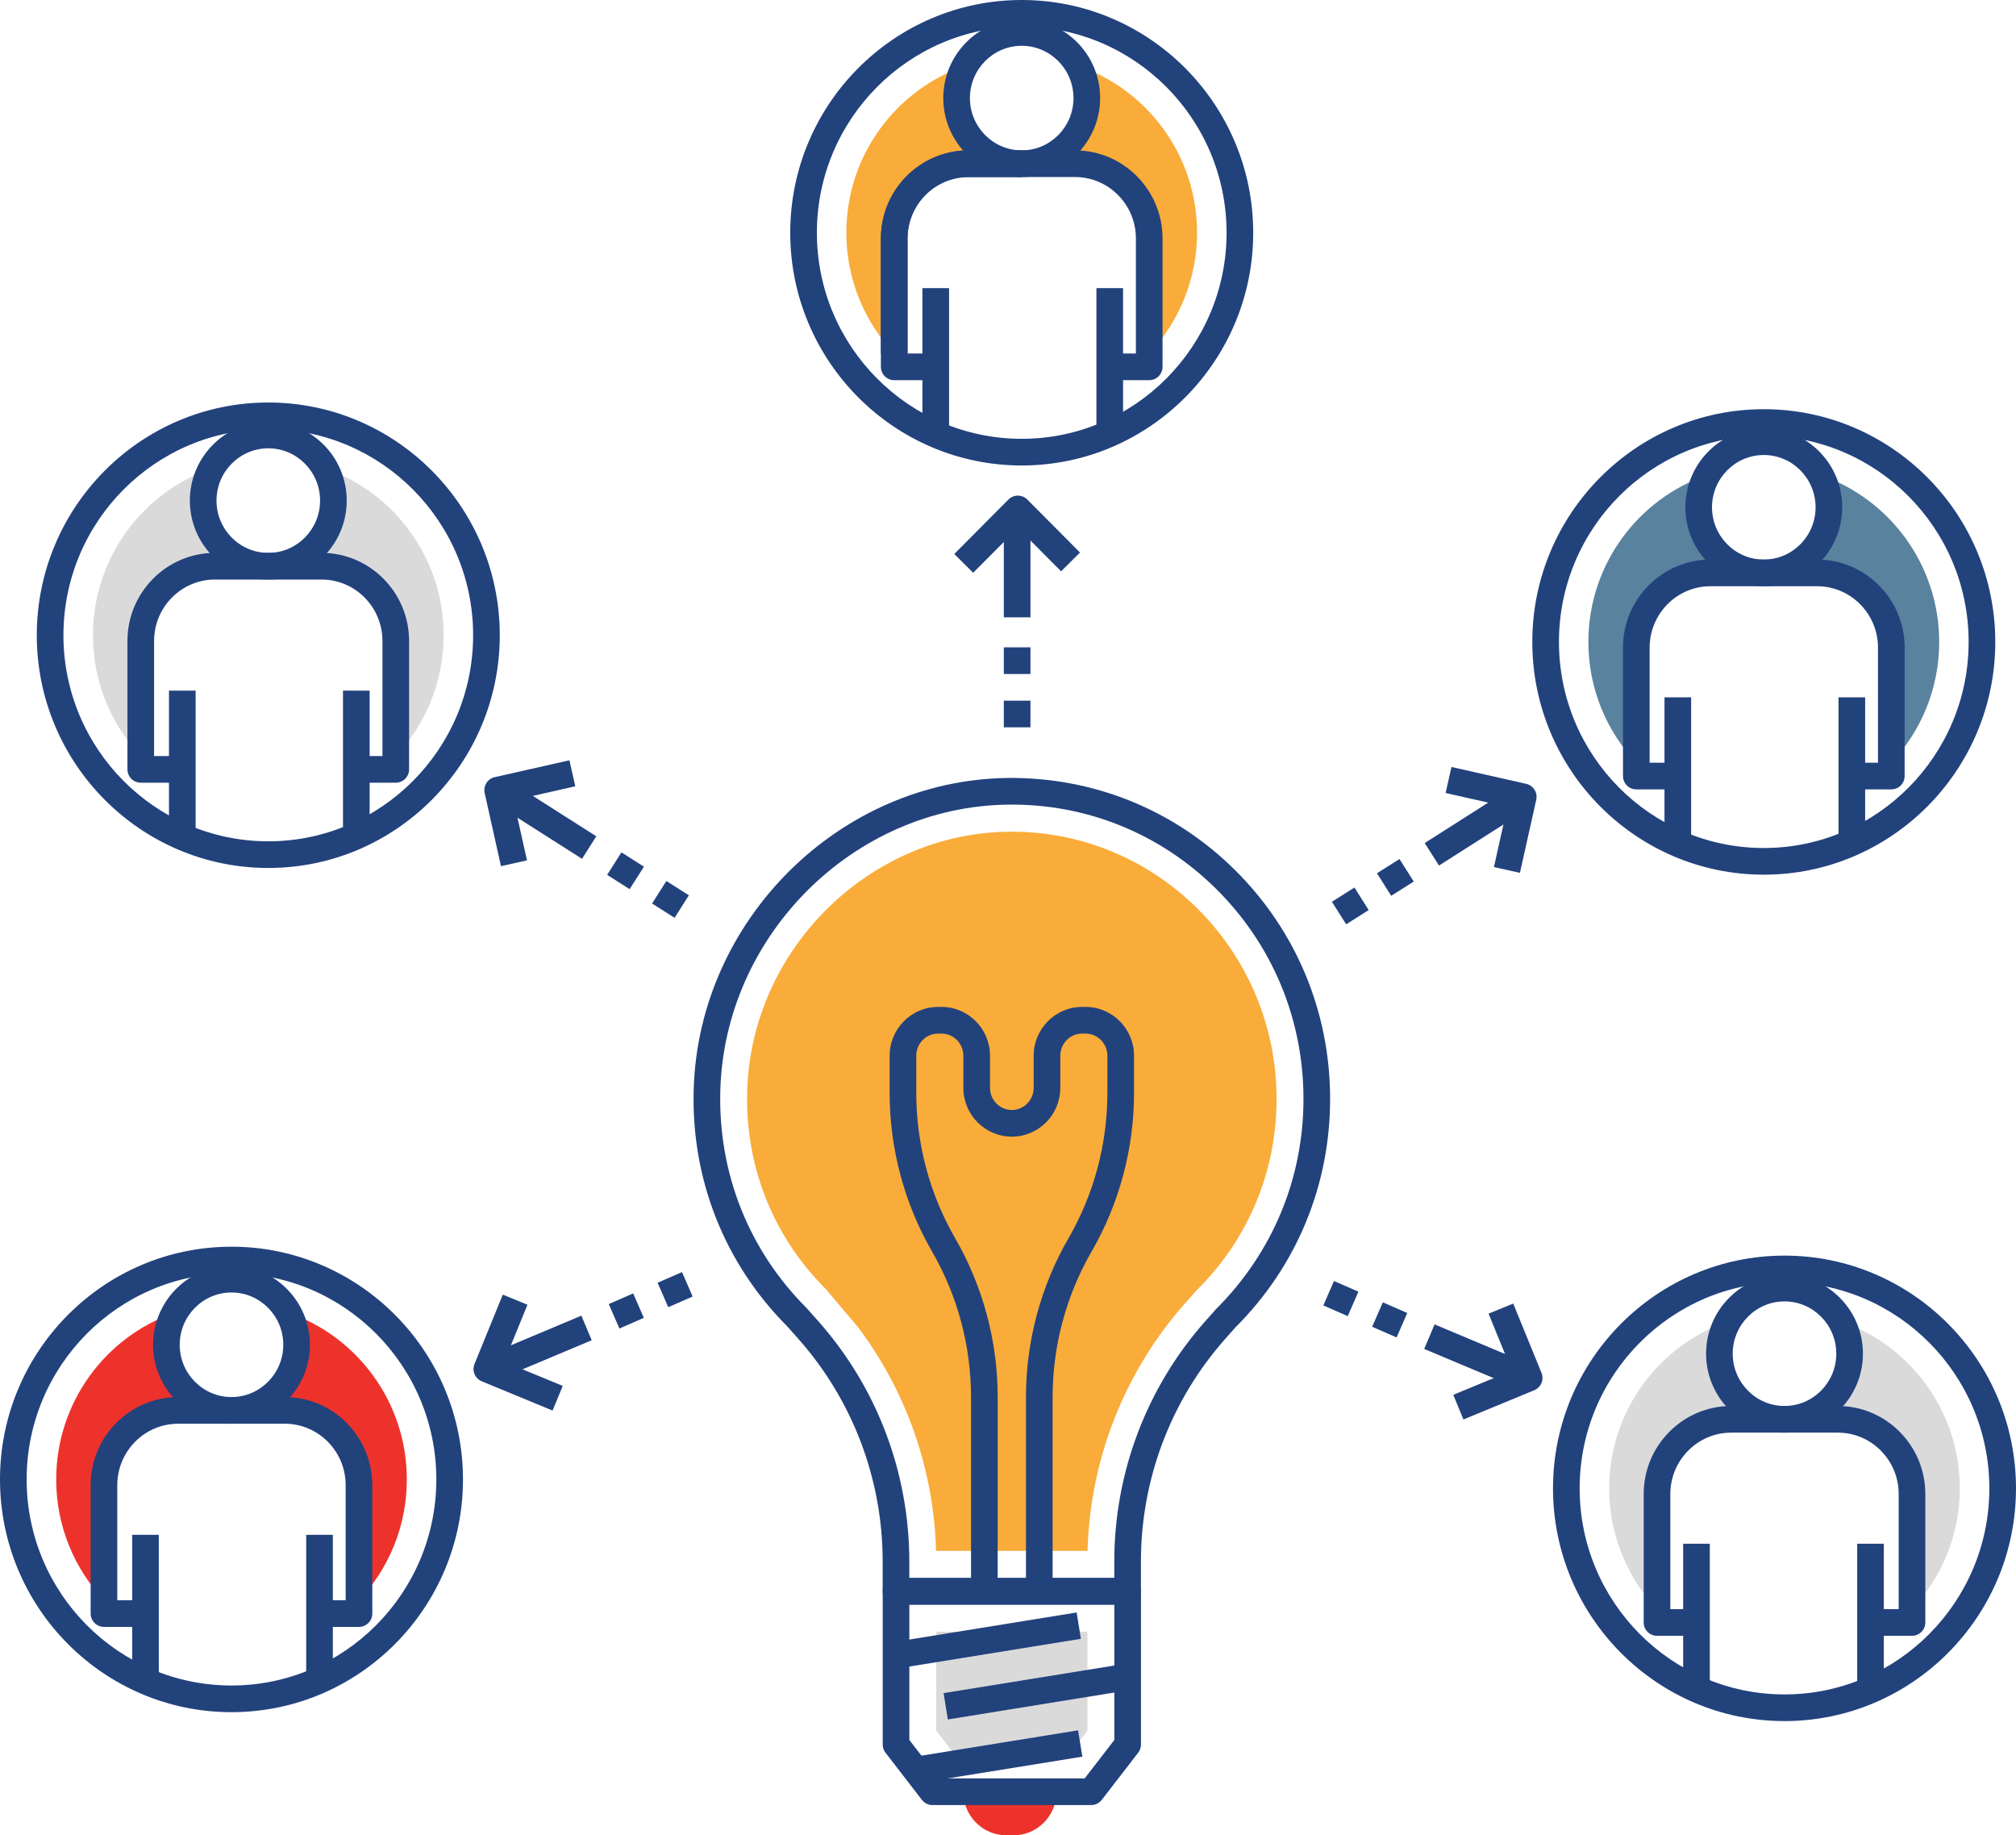 <svg width="512" height="466" viewBox="0 0 512 466" fill="none" xmlns="http://www.w3.org/2000/svg">
<path d="M261.704 128.785H254.938V156.745H261.704V128.785Z" fill="#22427C"/>
<path d="M260.905 126.837C260.27 126.199 259.406 125.84 258.506 125.84C257.606 125.84 256.743 126.199 256.107 126.837L242.359 140.659L247.156 145.434L258.505 134.023L269.484 145.063L274.281 140.287L260.905 126.837Z" fill="#22427C"/>
<path d="M254.938 184.673H261.704V177.903H254.938V184.673ZM254.938 164.363V171.133H261.704V164.363H254.938Z" fill="#22427C"/>
<path d="M385.322 199.096L361.828 214.059L365.464 219.767L388.958 204.805L385.322 199.096Z" fill="#22427C"/>
<path d="M387.6 199.022L368.63 194.742L367.141 201.347L382.818 204.883L379.412 220.148L386.016 221.622L390.158 203.061C390.563 201.241 389.419 199.434 387.6 199.022Z" fill="#22427C"/>
<path d="M338.266 228.966L341.883 234.689L347.602 231.072L343.985 225.349L338.266 228.966ZM355.423 218.113L349.704 221.731L353.321 227.452L359.04 223.834L355.423 218.113Z" fill="#22427C"/>
<path d="M127.947 197.388L124.312 203.098L147.809 218.055L151.444 212.345L127.947 197.388Z" fill="#22427C"/>
<path d="M146.106 199.648L144.617 193.043L125.647 197.323C123.828 197.734 122.683 199.541 123.09 201.363L127.232 219.924L133.836 218.45L130.43 203.184L146.106 199.648Z" fill="#22427C"/>
<path d="M154.195 222.132L159.903 225.768L163.538 220.058L157.83 216.422L154.195 222.132ZM169.245 223.693L165.61 229.405L171.318 233.04L174.952 227.328L169.245 223.693Z" fill="#22427C"/>
<path d="M147.65 334.055L121.992 344.84L124.615 351.08L150.273 340.296L147.65 334.055Z" fill="#22427C"/>
<path d="M128.049 345.758L133.956 331.282L127.692 328.723L120.51 346.321C119.805 348.048 120.629 350.019 122.352 350.729L140.338 358.15L142.917 351.891L128.049 345.758Z" fill="#22427C"/>
<path d="M154.602 331.113L157.309 337.319L163.511 334.612L160.804 328.406L154.602 331.113ZM173.208 322.992L167.006 325.698L169.711 331.904L175.913 329.198L173.208 322.992Z" fill="#22427C"/>
<path d="M492.492 163.002C492.492 143.385 479.876 126.676 462.366 120.641C463.736 123.047 464.498 125.846 464.498 128.798C464.498 138.005 457.081 145.463 447.945 145.463H461.496C471.893 145.463 480.333 153.97 480.333 164.446V193.686C487.859 185.658 492.492 174.877 492.492 163.002Z" fill="#59829E"/>
<path d="M431.392 128.794C431.392 125.841 432.153 123.042 433.524 120.637C416.014 126.673 403.398 143.381 403.398 162.998C403.398 174.873 408.031 185.655 415.557 193.681V164.441C415.557 153.965 423.997 145.458 434.394 145.458H447.946C438.809 145.459 431.392 138.001 431.392 128.794Z" fill="#59829E"/>
<path d="M51.603 127.094C51.603 124.141 52.364 121.342 53.735 118.938C36.225 124.951 23.609 141.681 23.609 161.299C23.609 173.174 28.242 183.956 35.746 191.982V162.742C35.746 152.266 44.186 143.759 54.583 143.759H68.134C58.999 143.759 51.603 136.301 51.603 127.094Z" fill="#DADADA"/>
<path d="M112.666 161.299C112.666 141.682 100.05 124.952 82.54 118.938C83.91 121.343 84.672 124.142 84.672 127.094C84.672 136.301 77.276 143.76 68.141 143.76H81.691C92.088 143.76 100.506 152.267 100.506 162.743V192.005C108.032 183.979 112.666 173.197 112.666 161.299Z" fill="#DADADA"/>
<path d="M242.94 24.906C242.94 21.932 243.701 19.133 245.093 16.727C227.583 22.741 214.945 39.45 214.945 59.089C214.945 70.943 219.578 81.746 227.104 89.772V60.554C227.104 50.056 235.544 41.571 245.941 41.571H259.492C250.357 41.571 242.94 34.113 242.94 24.906Z" fill="#F9AC39"/>
<path d="M304.017 59.089C304.017 39.45 291.379 22.742 273.869 16.727C275.261 19.133 276.022 21.932 276.022 24.906C276.022 34.113 268.605 41.571 259.469 41.571H273.021C283.418 41.571 291.858 50.056 291.858 60.554V89.772C299.384 81.746 304.017 70.943 304.017 59.089Z" fill="#F9AC39"/>
<path d="M447.949 108.758C436.966 108.758 428.031 117.75 428.031 128.803C428.031 139.857 436.966 148.85 447.949 148.85C458.932 148.85 467.869 139.858 467.869 128.803C467.869 117.751 458.933 108.758 447.949 108.758ZM447.949 142.08C440.697 142.08 434.797 136.124 434.797 128.803C434.797 121.483 440.697 115.528 447.949 115.528C455.201 115.528 461.102 121.484 461.102 128.803C461.102 136.125 455.201 142.08 447.949 142.08Z" fill="#22427C"/>
<path d="M429.494 177.059H422.727V214.317H429.494V177.059Z" fill="#22427C"/>
<path d="M473.689 177.059H466.922V214.317H473.689V177.059Z" fill="#22427C"/>
<path d="M461.497 142.078H434.407C422.155 142.078 412.188 152.111 412.188 164.442V197.046C412.188 198.916 413.701 200.431 415.57 200.431H426.115V193.661H418.954V164.442C418.954 155.844 425.886 148.848 434.407 148.848H461.497C470.018 148.848 476.95 155.844 476.95 164.442V193.661H470.309V200.431H480.333C482.202 200.431 483.716 198.916 483.716 197.046V164.442C483.717 152.111 473.75 142.078 461.497 142.078Z" fill="#22427C"/>
<path d="M447.947 103.898C415.53 103.898 389.156 130.407 389.156 162.992C389.156 195.576 415.529 222.085 447.947 222.085C480.365 222.085 506.738 195.576 506.738 162.992C506.738 130.407 480.365 103.898 447.947 103.898ZM447.947 215.315C419.261 215.315 395.923 191.843 395.923 162.992C395.923 134.14 419.261 110.668 447.947 110.668C476.633 110.668 499.971 134.14 499.971 162.992C499.971 191.842 476.633 215.315 447.947 215.315Z" fill="#22427C"/>
<path d="M68.138 107.059C57.155 107.059 48.219 116.051 48.219 127.104C48.219 138.158 57.155 147.151 68.138 147.151C79.122 147.151 88.056 138.159 88.056 127.104C88.057 116.051 79.122 107.059 68.138 107.059ZM68.138 140.381C60.886 140.381 54.985 134.425 54.985 127.104C54.985 119.784 60.886 113.829 68.138 113.829C75.39 113.829 81.29 119.785 81.29 127.104C81.29 134.425 75.39 140.381 68.138 140.381Z" fill="#22427C"/>
<path d="M81.676 140.379H54.586C42.334 140.379 32.367 150.412 32.367 162.743V195.347C32.367 197.217 33.881 198.732 35.75 198.732H46.294V191.962H39.133V162.743C39.133 154.145 46.065 147.149 54.586 147.149H81.676C90.197 147.149 97.129 154.145 97.129 162.743V191.962H90.488V198.732H100.512C102.381 198.732 103.895 197.217 103.895 195.347V162.743C103.896 150.412 93.929 140.379 81.676 140.379Z" fill="#22427C"/>
<path d="M68.136 102.199C35.719 102.199 9.344 128.708 9.344 161.293C9.344 193.877 35.719 220.386 68.136 220.386C100.553 220.386 126.927 193.877 126.927 161.293C126.927 128.708 100.554 102.199 68.136 102.199ZM68.136 213.616C39.449 213.616 16.111 190.144 16.111 161.293C16.111 132.441 39.449 108.969 68.136 108.969C96.822 108.969 120.16 132.441 120.16 161.293C120.161 190.143 96.823 213.616 68.136 213.616Z" fill="#22427C"/>
<path d="M259.482 4.859C248.499 4.859 239.562 13.851 239.562 24.904C239.562 35.958 248.499 44.951 259.482 44.951C270.466 44.951 279.402 35.959 279.402 24.904C279.402 13.852 270.466 4.859 259.482 4.859ZM259.482 38.181C252.23 38.181 246.329 32.225 246.329 24.904C246.329 17.584 252.23 11.629 259.482 11.629C266.734 11.629 272.634 17.585 272.634 24.904C272.634 32.226 266.735 38.181 259.482 38.181Z" fill="#22427C"/>
<path d="M241.033 73.16H234.266V110.418H241.033V73.16Z" fill="#22427C"/>
<path d="M285.22 73.16H278.453V110.418H285.22V73.16Z" fill="#22427C"/>
<path d="M273.028 38.18H245.938C233.686 38.18 223.719 48.211 223.719 60.543V93.147C223.719 95.017 225.233 96.532 227.102 96.532H237.646V89.762H230.485V60.543C230.485 51.945 237.417 44.95 245.938 44.95H273.028C281.549 44.95 288.481 51.945 288.481 60.543V89.762H281.84V96.532H291.864C293.733 96.532 295.247 95.017 295.247 93.147V60.543C295.247 48.212 285.28 38.18 273.028 38.18Z" fill="#22427C"/>
<path d="M245.939 38.188C233.687 38.188 223.719 48.222 223.719 60.556V89.773H230.485V60.556C230.485 51.955 237.418 44.958 245.939 44.958H259.49V38.188H245.939Z" fill="#22427C"/>
<path d="M259.486 0C227.069 0 200.695 26.509 200.695 59.093C200.695 91.678 227.068 118.187 259.486 118.187C291.903 118.187 318.277 91.678 318.277 59.093C318.277 26.509 291.904 0 259.486 0ZM259.486 111.417C230.8 111.417 207.462 87.945 207.462 59.093C207.462 30.242 230.8 6.77 259.486 6.77C288.172 6.77 311.51 30.242 311.51 59.093C311.511 87.945 288.173 111.417 259.486 111.417Z" fill="#22427C"/>
<path d="M49.681 175.355H42.914V212.613H49.681V175.355Z" fill="#22427C"/>
<path d="M93.876 175.355H87.109V212.613H93.876V175.355Z" fill="#22427C"/>
<path d="M42.267 341.442C42.267 338.489 43.028 335.69 44.399 333.285C26.889 339.299 14.273 356.029 14.273 375.646C14.273 387.521 18.906 398.303 26.41 406.329V377.089C26.41 366.613 34.85 358.106 45.247 358.106H58.798C49.663 358.106 42.267 350.649 42.267 341.442Z" fill="#ED322C"/>
<path d="M103.322 375.646C103.322 356.029 90.706 339.299 73.196 333.285C74.566 335.691 75.328 338.49 75.328 341.442C75.328 350.649 67.932 358.107 58.797 358.107H72.348C82.745 358.107 91.163 366.614 91.163 377.09V406.352C98.689 398.325 103.322 387.543 103.322 375.646Z" fill="#ED322C"/>
<path d="M58.793 321.402C47.809 321.402 38.875 330.394 38.875 341.449C38.875 352.502 47.81 361.494 58.793 361.494C69.776 361.494 78.713 352.502 78.713 341.449C78.712 330.395 69.776 321.402 58.793 321.402ZM58.793 354.724C51.541 354.724 45.641 348.768 45.641 341.449C45.641 334.128 51.541 328.172 58.793 328.172C66.045 328.172 71.946 334.128 71.946 341.449C71.946 348.769 66.045 354.724 58.793 354.724Z" fill="#22427C"/>
<path d="M72.332 354.727H45.242C32.99 354.727 23.023 364.76 23.023 377.091V409.695C23.023 411.565 24.537 413.08 26.406 413.08H36.95V406.31H29.789V377.091C29.789 368.493 36.721 361.497 45.242 361.497H72.332C80.853 361.497 87.785 368.493 87.785 377.091V406.31H81.144V413.08H91.168C93.037 413.08 94.551 411.565 94.551 409.695V377.091C94.551 364.76 84.584 354.727 72.332 354.727Z" fill="#22427C"/>
<path d="M58.791 316.547C26.373 316.547 0 343.056 0 375.64C0 408.224 26.373 434.733 58.791 434.733C91.208 434.733 117.582 408.224 117.582 375.64C117.582 343.056 91.208 316.547 58.791 316.547ZM58.791 427.963C30.105 427.963 6.767 404.491 6.767 375.64C6.767 346.789 30.105 323.317 58.791 323.317C87.477 323.317 110.815 346.789 110.815 375.64C110.815 404.491 87.477 427.963 58.791 427.963Z" fill="#22427C"/>
<path d="M40.336 389.703H33.57V426.962H40.336V389.703Z" fill="#22427C"/>
<path d="M84.532 389.703H77.766V426.962H84.532V389.703Z" fill="#22427C"/>
<path d="M364.332 336.271L361.711 342.512L387.371 353.288L389.992 347.047L364.332 336.271Z" fill="#22427C"/>
<path d="M391.495 348.582L384.313 330.984L378.049 333.543L383.956 348.018L369.086 354.153L371.665 360.412L389.652 352.991C391.376 352.28 392.2 350.309 391.495 348.582Z" fill="#22427C"/>
<path d="M336.086 331.463L342.287 334.171L344.994 327.965L338.793 325.258L336.086 331.463ZM351.197 330.672L348.49 336.878L354.692 339.585L357.399 333.379L351.197 330.672Z" fill="#22427C"/>
<path d="M497.728 377.909C497.728 358.292 485.112 341.562 467.602 335.547C468.972 337.953 469.734 340.752 469.734 343.704C469.734 352.911 462.338 360.369 453.203 360.369H466.754C477.151 360.369 485.591 368.876 485.591 379.352V408.592C493.096 400.566 497.728 389.784 497.728 377.909Z" fill="#DADADA"/>
<path d="M436.675 343.704C436.675 340.752 437.436 337.952 438.806 335.547C421.296 341.561 408.68 358.291 408.68 377.909C408.68 389.806 413.313 400.588 420.839 408.614V379.353C420.839 368.877 429.257 360.37 439.654 360.37H453.205C444.07 360.369 436.675 352.911 436.675 343.704Z" fill="#DADADA"/>
<path d="M453.209 323.664C442.226 323.664 433.289 332.656 433.289 343.711C433.289 354.764 442.225 363.756 453.209 363.756C464.193 363.756 473.127 354.763 473.127 343.711C473.128 332.657 464.193 323.664 453.209 323.664ZM453.209 356.986C445.957 356.986 440.056 351.03 440.056 343.711C440.056 336.39 445.957 330.434 453.209 330.434C460.461 330.434 466.361 336.39 466.361 343.711C466.361 351.031 460.461 356.986 453.209 356.986Z" fill="#22427C"/>
<path d="M466.754 356.988H439.664C427.412 356.988 417.445 367.021 417.445 379.352V411.956C417.445 413.826 418.959 415.341 420.828 415.341H430.851V408.571H424.211V379.352C424.211 370.754 431.143 363.758 439.664 363.758H466.754C475.275 363.758 482.207 370.754 482.207 379.352V408.571H475.046V415.341H485.59C487.459 415.341 488.973 413.826 488.973 411.956V379.352C488.974 367.021 479.007 356.988 466.754 356.988Z" fill="#22427C"/>
<path d="M453.206 318.809C420.789 318.809 394.414 345.318 394.414 377.902C394.414 410.486 420.789 436.995 453.206 436.995C485.623 436.995 511.997 410.486 511.997 377.902C511.997 345.318 485.624 318.809 453.206 318.809ZM453.206 430.225C424.519 430.225 401.181 406.753 401.181 377.902C401.181 349.051 424.519 325.579 453.206 325.579C481.892 325.579 505.23 349.051 505.23 377.902C505.23 406.753 481.893 430.225 453.206 430.225Z" fill="#22427C"/>
<path d="M478.43 391.965H471.664V429.224H478.43V391.965Z" fill="#22427C"/>
<path d="M434.236 391.965H427.469V429.224H434.236V391.965Z" fill="#22427C"/>
<path d="M244.641 454.934C244.641 461.045 249.552 466 255.611 466H257.368C263.426 466 268.338 461.046 268.338 454.934H244.641Z" fill="#ED322C"/>
<path d="M313.479 220.744C297.971 205.455 277.471 197.273 255.767 197.529C213.127 198.158 177.423 233.626 176.177 276.592C175.516 299.368 183.956 320.735 199.947 336.788C199.959 336.801 199.971 336.816 199.983 336.829L202.699 339.884C216.545 355.459 224.169 375.56 224.169 396.481V404.043C224.169 405.913 225.683 407.428 227.552 407.428H286.378C288.247 407.428 289.761 405.913 289.761 404.043V396.48C289.761 375.559 297.386 355.459 311.231 339.884L313.765 337.022C329.268 321.581 337.807 300.987 337.807 279.032C337.807 256.912 329.167 236.211 313.479 220.744ZM308.85 332.376L306.175 335.386C291.227 352.202 282.994 373.899 282.994 396.481V400.659H230.935V396.482C230.935 373.9 222.703 352.202 207.754 335.385L205.208 332.521C205.116 332.401 205.016 332.286 204.907 332.178C190.133 317.437 182.331 297.765 182.94 276.789C184.083 237.394 216.797 204.876 255.865 204.299C275.738 203.998 294.52 211.558 308.728 225.566C323.116 239.751 331.04 258.738 331.04 279.033C331.041 299.175 323.21 318.065 308.85 332.376Z" fill="#22427C"/>
<path d="M256.972 211.172L255.963 211.18C220.498 211.702 190.802 241.224 189.765 276.99C189.21 296.04 196.295 313.901 209.708 327.285L217.929 337.013C230.231 353.357 237.164 373.164 237.725 393.775H276.199C276.831 370.471 285.611 348.199 301.085 330.792L303.967 327.548L304.188 327.329C317.099 314.472 324.209 297.32 324.209 279.032C324.21 241.614 294.047 211.172 256.972 211.172Z" fill="#F9AC39"/>
<path d="M286.388 400.656H227.563C225.694 400.656 224.18 402.171 224.18 404.041V442.951C224.18 443.7 224.428 444.428 224.886 445.02L234.14 457.003C234.781 457.833 235.77 458.319 236.817 458.319H277.134C278.181 458.319 279.17 457.833 279.811 457.003L289.065 445.02C289.523 444.427 289.771 443.7 289.771 442.951V404.041C289.772 402.171 288.257 400.656 286.388 400.656ZM283.005 441.795L275.472 451.549H238.479L230.946 441.795V407.426H283.005V441.795Z" fill="#22427C"/>
<path d="M237.773 414.309V439.432L241.816 444.666H272.131L276.174 439.432V414.309H237.773Z" fill="#DADADA"/>
<path d="M275.698 255.664H274.829C268.04 255.664 262.517 261.222 262.517 268.055V276.213C262.517 279.313 260.03 281.834 256.973 281.834C253.916 281.834 251.429 279.313 251.429 276.213V268.055C251.429 261.222 245.906 255.664 239.117 255.664H238.249C231.46 255.664 225.938 261.222 225.938 268.055V277.504C225.938 291.648 229.669 305.583 236.729 317.803C243.195 328.996 246.612 341.76 246.612 354.715V404.042H253.38V354.715C253.38 340.572 249.649 326.637 242.589 314.416C236.122 303.223 232.703 290.46 232.703 277.504V268.055C232.703 264.955 235.191 262.434 238.248 262.434H239.117C242.174 262.434 244.661 264.955 244.661 268.055V276.213C244.661 283.046 250.184 288.604 256.973 288.604C263.762 288.604 269.284 283.046 269.284 276.213V268.055C269.284 264.955 271.771 262.434 274.828 262.434H275.697C278.754 262.434 281.241 264.955 281.241 268.055V277.504C281.241 290.46 277.824 303.223 271.357 314.416C264.297 326.638 260.565 340.574 260.565 354.715V404.042H267.332V354.715C267.332 341.761 270.749 328.997 277.216 317.803C284.276 305.583 288.008 291.648 288.008 277.504V268.055C288.009 261.222 282.487 255.664 275.698 255.664Z" fill="#22427C"/>
<path d="M273.434 409.42L227.031 416.922L228.112 423.606L274.514 416.104L273.434 409.42Z" fill="#22427C"/>
<path d="M273.8 439.344L232 446.098L233.08 452.782L274.88 446.028L273.8 439.344Z" fill="#22427C"/>
<path d="M286.043 422.397L239.641 429.898L240.721 436.583L287.124 429.081L286.043 422.397Z" fill="#22427C"/>
</svg>
